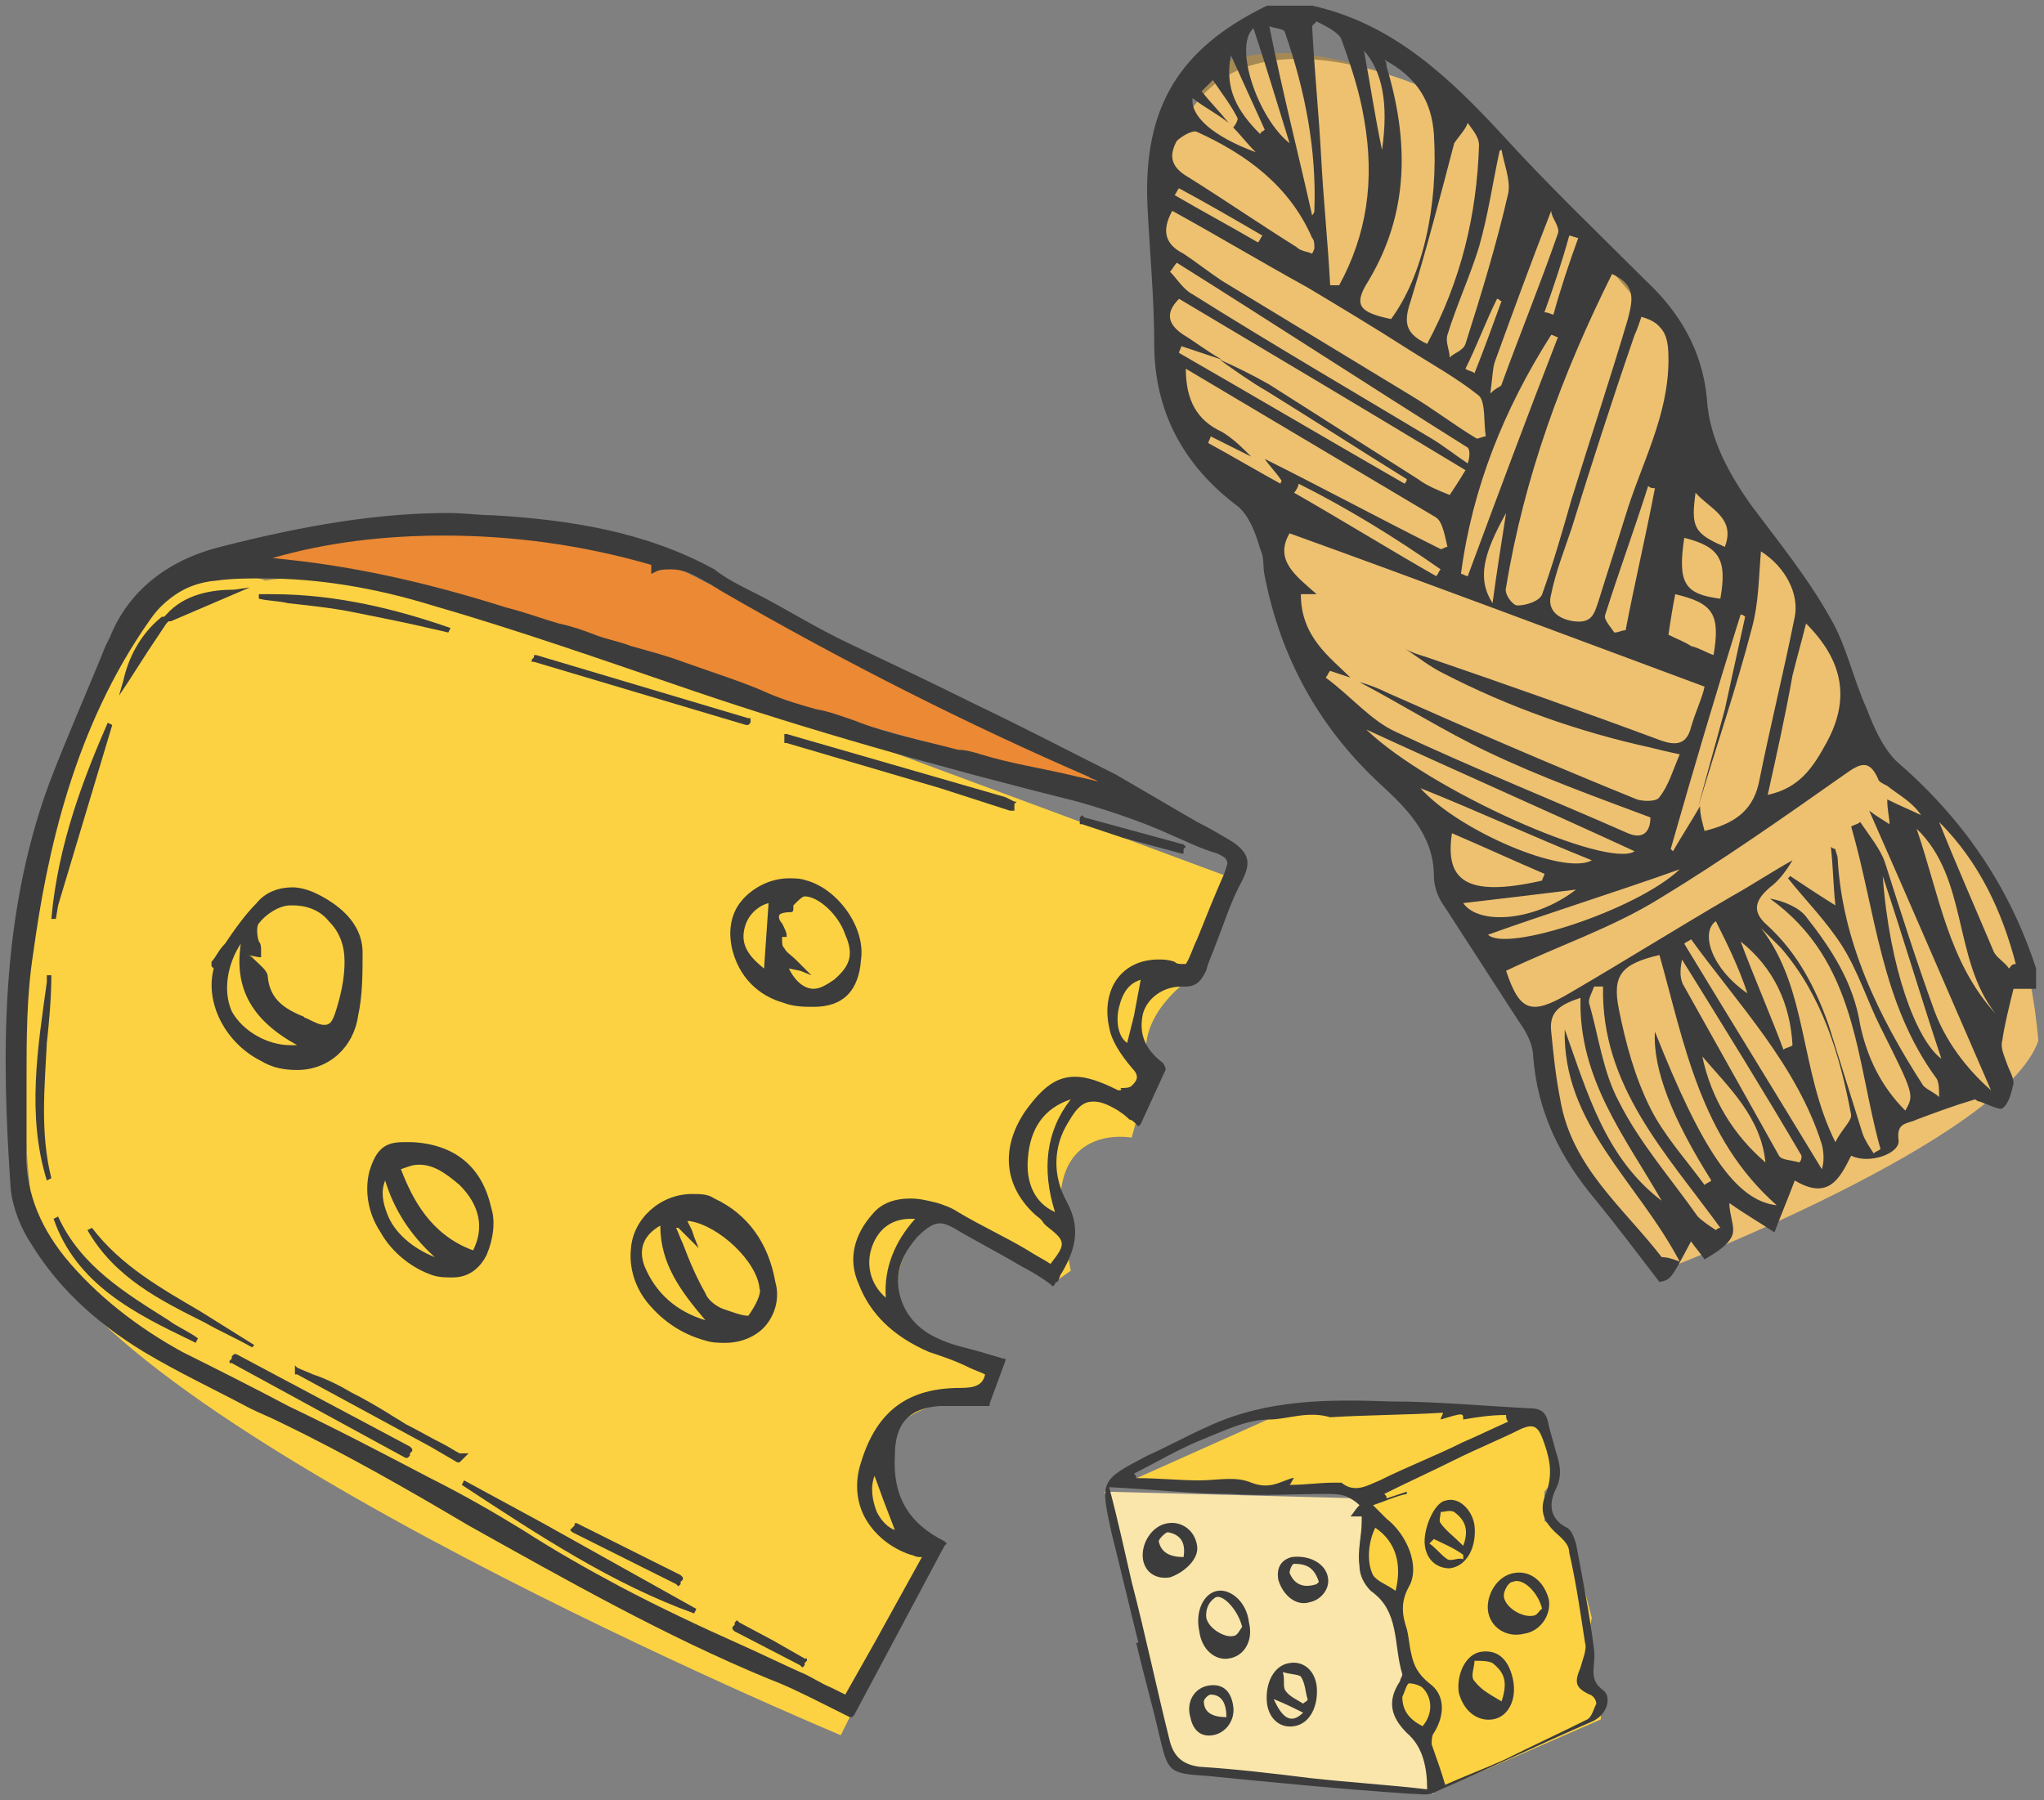 <?xml version="1.0" encoding="UTF-8"?> <svg xmlns="http://www.w3.org/2000/svg" viewBox="5702.373 4878.958 362.127 318.968"><rect x="5702.373" y="4878.958" width="362.127" height="318.968" fill="#808080" stroke="none"/><path fill="rgb(255, 255, 255)" fill-opacity="1" stroke="none" stroke-opacity="1" stroke-width="1" fill-rule="evenodd" id="tSvg11553f63543" d="M 5833.741 5045.784 C 5833.741 5055.32 5841.733 5061.279 5848.126 5056.512 C 5851.093 5054.299 5852.921 5050.21 5852.921 5045.784 C 5852.921 5036.249 5844.929 5030.289 5838.536 5035.057C 5835.569 5037.269 5833.741 5041.359 5833.741 5045.784 Z" class="st6"></path><path fill="rgb(255, 255, 255)" fill-opacity="1" stroke="none" stroke-opacity="1" stroke-width="1" fill-rule="evenodd" id="tSvg62089593bb" d="M 5817.358 5104.123 C 5817.358 5115.196 5825.35 5122.117 5831.743 5116.581 C 5834.71 5114.011 5836.538 5109.262 5836.538 5104.123 C 5836.538 5093.049 5828.547 5086.129 5822.153 5091.665C 5819.186 5094.235 5817.358 5098.984 5817.358 5104.123 Z" class="st6"></path><path fill="rgb(255, 255, 255)" fill-opacity="1" stroke="none" stroke-opacity="1" stroke-width="1" fill-rule="evenodd" id="tSvgc35ab7ce29" d="M 5769.409 5094.533 C 5769.409 5103.453 5777.4 5109.029 5783.794 5104.568 C 5786.761 5102.498 5788.589 5098.673 5788.589 5094.533 C 5788.589 5085.613 5780.597 5080.038 5774.204 5084.498C 5771.236 5086.568 5769.409 5090.393 5769.409 5094.533 Z" class="st6"></path><path fill="rgb(255, 255, 255)" fill-opacity="1" stroke="none" stroke-opacity="1" stroke-width="1" fill-rule="evenodd" id="tSvg154ba72ea51" d="M 5740.239 5051.778 C 5740.239 5063.159 5750.229 5070.272 5758.22 5064.582 C 5761.929 5061.941 5764.214 5057.06 5764.214 5051.778 C 5764.214 5040.397 5754.225 5033.284 5746.233 5038.974C 5742.524 5041.615 5740.239 5046.496 5740.239 5051.778 Z" class="st6"></path><path fill="rgb(235, 137, 52)" fill-opacity="1" stroke="none" stroke-opacity="1" stroke-width="1" fill-rule="evenodd" id="tSvg12a87bc1ad7" d="M 5898.074 5019.412 C 5898.074 5019.412 5754.624 4978.255 5740.239 4978.655 C 5740.239 4978.655 5782.195 4964.669 5818.957 4977.855 C 5900.871 5019.412 5900.871 5019.412 5900.871 5019.412 C 5900.871 5019.412 5898.074 5019.412 5898.074 5019.412" class="st5"></path><path fill="rgb(188, 152, 48)" fill-opacity="0.43" stroke="none" stroke-opacity="0.43" stroke-width="1" fill-rule="evenodd" id="tSvgdf26b43dc" d="M 5826.948 4999.433 C 5706.275 5088.14 5706.275 5088.14 5706.275 5088.14 C 5706.275 5088.14 5704.677 5028.602 5718.262 5004.228 C 5718.262 5004.228 5729.451 4977.855 5739.44 4979.454 C 5739.44 4979.853 5788.988 4981.452 5826.948 4999.433Z" class="st4"></path><path fill="rgb(250, 230, 170)" fill-opacity="1" stroke="none" stroke-opacity="1" stroke-width="1" fill-rule="evenodd" id="tSvgb539febb" d="M 5898.074 5143.282 C 5910.061 5192.031 5910.061 5192.031 5910.061 5192.031 C 5910.061 5192.031 5956.412 5196.826 5956.412 5196.826 C 5956.412 5196.826 5954.814 5188.035 5954.814 5188.035 C 5954.814 5188.035 5948.421 5185.238 5950.419 5178.045 C 5951.218 5175.648 5951.218 5175.648 5951.218 5175.648 C 5951.218 5175.648 5949.22 5163.261 5949.22 5163.261 C 5949.22 5163.261 5940.829 5161.663 5944.025 5148.077 C 5943.626 5144.481 5943.626 5144.481 5943.626 5144.481 C 5943.626 5144.481 5898.074 5143.282 5898.074 5143.282" class="st3"></path><path fill="rgb(252, 210, 66)" fill-opacity="1" stroke="none" stroke-opacity="1" stroke-width="1" fill-rule="evenodd" id="tSvgc469207ae0" d="M 5944.025 5144.88 C 5944.025 5144.88 5941.228 5160.464 5948.82 5162.462 C 5952.017 5176.447 5952.017 5176.447 5952.017 5176.447 C 5952.017 5176.447 5947.622 5181.642 5954.814 5187.635 C 5957.611 5196.027 5957.611 5196.027 5957.611 5196.027 C 5957.611 5196.027 5985.981 5183.64 5985.981 5183.64 C 5985.981 5183.64 5985.981 5178.845 5985.981 5178.845 C 5985.981 5178.845 5983.584 5176.847 5983.584 5176.847 C 5983.584 5176.847 5983.184 5171.652 5983.184 5171.652 C 5983.184 5171.652 5984.383 5165.658 5984.383 5165.658 C 5984.383 5165.658 5980.787 5151.673 5980.787 5151.673 C 5980.787 5151.673 5975.992 5148.476 5975.992 5148.476 C 5975.992 5148.476 5975.992 5143.282 5975.992 5143.282 C 5975.992 5143.282 5977.59 5141.284 5977.59 5141.284 C 5977.59 5141.284 5976.791 5132.893 5976.791 5132.893 C 5976.791 5132.893 5975.592 5129.696 5975.592 5129.696 C 5975.592 5129.696 5944.025 5144.88 5944.025 5144.88" class="st0"></path><path fill="rgb(252, 210, 66)" fill-opacity="1" stroke="none" stroke-opacity="1" stroke-width="1" fill-rule="evenodd" id="tSvg653986e909" d="M 5933.237 5127.698 C 5902.869 5141.284 5902.869 5141.284 5902.869 5141.284 C 5902.869 5141.284 5943.626 5143.282 5943.626 5143.282 C 5943.626 5143.282 5972.795 5129.297 5972.795 5129.297C 5972.795 5129.297 5933.237 5127.698 5933.237 5127.698 Z" class="st0"></path><path fill="rgb(165, 137, 85)" fill-opacity="1" stroke="none" stroke-opacity="1" stroke-width="1" fill-rule="evenodd" id="tSvg17e6f2b6ba1" d="M 5913.258 4893.144 C 5913.258 4893.144 5976.791 4975.858 5998.368 5000.632 C 5998.368 5000.632 6030.335 5016.615 6020.345 4979.853 C 6002.364 4959.874 6002.364 4959.874 6002.364 4959.874 C 6002.364 4959.874 6000.366 4938.697 5999.567 4938.297 C 5999.168 4937.897 5975.992 4912.724 5975.992 4912.724 C 5964.804 4900.337 5964.804 4900.337 5964.804 4900.337 C 5964.804 4900.337 5932.438 4879.159 5913.258 4893.144Z" class="st2"></path><path fill="rgb(238, 193, 112)" fill-opacity="1" stroke="none" stroke-opacity="1" stroke-width="1" fill-rule="evenodd" id="tSvg50b3c99dcd" d="M 5959.609 4896.741 C 5959.609 4896.741 5915.655 4873.565 5909.262 4909.527 C 5909.262 4909.527 5906.864 4941.094 5910.86 4951.084 C 5914.856 4961.073 5926.444 4970.263 5926.444 4970.263 C 5926.444 4970.263 5935.235 5012.219 5956.812 5025.406 C 5956.812 5025.406 5959.209 5048.182 5974.394 5058.571 C 5974.394 5058.571 5976.791 5082.945 5985.182 5090.138 C 5996.77 5104.123 5996.77 5104.123 5996.77 5104.123 C 5996.77 5104.123 6057.506 5080.947 6063.5 5063.366 C 6063.5 5063.366 6062.301 5047.383 6057.906 5040.989 C 6057.906 5040.989 6047.517 5020.211 6033.531 5010.222 C 6033.531 5010.222 6026.339 4981.452 6010.755 4969.864 C 6010.755 4969.864 6003.962 4956.278 5999.967 4941.094 C 5969.599 4905.531 5969.599 4905.531 5969.599 4905.531 C 5969.599 4905.531 5959.609 4896.741 5959.609 4896.741" class="st1"></path><path fill="rgb(252, 210, 66)" fill-opacity="1" stroke="none" stroke-opacity="1" stroke-width="1" fill-rule="evenodd" id="tSvgf237e00125" d="M 5919.651 5034.196 C 5914.057 5051.778 5914.057 5051.778 5914.057 5051.778 C 5914.057 5051.778 5902.469 5058.97 5906.065 5068.96 C 5902.869 5080.548 5902.869 5080.548 5902.869 5080.548 C 5902.869 5080.548 5888.084 5077.751 5890.482 5096.131 C 5892.08 5104.123 5892.08 5104.123 5892.08 5104.123 C 5892.08 5104.123 5889.283 5106.121 5889.283 5106.121 C 5889.283 5106.121 5869.304 5094.933 5869.304 5094.933 C 5869.304 5094.933 5858.116 5098.928 5862.111 5114.112 C 5878.894 5120.905 5878.894 5120.905 5878.894 5120.905 C 5878.894 5120.905 5877.695 5126.499 5877.695 5126.499 C 5877.695 5126.499 5843.331 5126.499 5867.705 5153.671 C 5851.323 5186.437 5851.323 5186.437 5851.323 5186.437 C 5851.323 5186.437 5720.26 5131.694 5708.672 5097.33 C 5708.672 5097.33 5698.683 5039.391 5722.658 4997.035 C 5722.658 4997.035 5733.446 4975.858 5749.43 4981.851 C 5749.43 4981.851 5772.605 4976.257 5834.54 5002.629 C 5919.651 5034.196 5919.651 5034.196 5919.651 5034.196" class="st0"></path><path fill="rgb(60, 60, 60)" fill-opacity="1" stroke="none" stroke-opacity="1" stroke-width="1" fill-rule="evenodd" id="tSvg6b41cb794f" d="M 6038.326 5013.818 C 6035.929 5011.42 6034.331 5007.824 6033.132 5004.627 C 6030.734 4999.433 6029.536 4993.439 6026.739 4988.644 C 6022.743 4981.452 6017.548 4975.058 6012.753 4968.665 C 6008.757 4963.071 6005.161 4956.678 6004.762 4949.485 C 6003.962 4941.094 5999.967 4934.301 5993.973 4928.707 C 5985.582 4920.316 5976.791 4911.925 5968.799 4903.134 C 5959.209 4892.745 5949.22 4883.155 5934.835 4879.958 C 5932.038 4879.958 5929.64 4879.958 5926.843 4879.958 C 5911.26 4887.55 5904.866 4897.939 5905.666 4915.521 C 5906.065 4923.513 5906.864 4931.904 5906.864 4939.895 C 5906.864 4951.883 5912.059 4961.473 5921.649 4968.665 C 5923.647 4970.263 5924.846 4973.46 5925.645 4976.257 C 5926.444 4977.855 5926.044 4979.454 5926.444 4981.052 C 5929.241 4995.437 5936.034 5007.824 5946.822 5017.814 C 5951.617 5022.209 5956.412 5027.004 5956.412 5034.196 C 5956.412 5036.194 5957.212 5038.192 5958.41 5039.79 C 5962.806 5046.583 5967.201 5053.376 5971.596 5060.169 C 5972.795 5061.767 5973.994 5064.165 5973.994 5066.163 C 5974.793 5076.152 5978.789 5084.144 5985.182 5091.736 C 5988.778 5096.131 5992.375 5100.926 5996.37 5106.121 C 5998.368 5105.721 5998.368 5105.721 6001.965 5098.928 C 6002.764 5100.127 6003.563 5100.926 6004.362 5102.125 C 6006.36 5100.926 6008.358 5099.728 6009.157 5098.129 C 6009.956 5096.531 6008.757 5094.533 6008.757 5092.136 C 6011.555 5094.133 6014.352 5095.732 6016.749 5097.33 C 6017.948 5094.133 6019.147 5091.336 6020.345 5088.14 C 6026.339 5091.736 6028.337 5087.74 6030.335 5083.744 C 6033.531 5085.343 6039.126 5083.345 6038.726 5080.947 C 6038.326 5077.751 6040.324 5078.15 6041.923 5077.351 C 6045.119 5076.152 6048.316 5074.954 6052.312 5073.755 C 6052.312 5073.755 6052.711 5074.154 6053.111 5074.154 C 6054.31 5074.554 6056.707 5075.753 6057.107 5075.353 C 6058.305 5074.554 6058.705 5072.556 6059.105 5070.958 C 6059.105 5069.759 6058.305 5068.56 6057.906 5067.362 C 6057.506 5066.163 6056.707 5064.564 6057.107 5063.366 C 6057.506 5060.569 6058.305 5057.372 6059.105 5054.175 C 6058.705 5054.175 6059.105 5054.175 6059.904 5054.175 C 6061.103 5054.175 6061.902 5054.175 6063.1 5054.175 C 6063.1 5052.977 6063.1 5051.778 6063.1 5050.579 C 6058.305 5035.795 6049.914 5023.807 6038.326 5013.818Z M 6025.939 5010.621 C 6023.542 5015.016 6021.144 5018.613 6015.55 5019.811 C 6017.149 5012.619 6018.747 5005.427 6019.946 4998.634 C 6020.745 4995.437 6021.544 4992.64 6022.343 4989.443 C 6028.736 4995.837 6030.335 5002.629 6025.939 5010.621Z M 6011.555 4988.245 C 6010.356 4993.839 6009.157 4999.033 6007.958 5004.627 C 6006.36 5010.621 6004.762 5016.215 6003.163 5022.209 C 6006.36 5011.42 6009.956 5001.031 6012.753 4990.242 C 6013.952 4985.847 6013.952 4981.452 6014.352 4976.657 C 6018.747 4979.454 6021.144 4984.249 6020.345 4988.245 C 6018.347 4998.234 6015.95 5007.824 6013.952 5017.814 C 6012.753 5023.008 6009.157 5025.006 6004.362 5026.205 C 6003.962 5024.606 6003.563 5023.408 6003.563 5021.809 C 6001.965 5024.606 6000.366 5027.004 5998.768 5029.801 C 5998.768 5029.801 5998.368 5029.401 5998.368 5029.401 C 6002.364 5015.416 6006.36 5001.83 6010.755 4987.845 C 6010.755 4987.845 6011.155 4987.845 6011.555 4988.245Z M 6002.764 4966.268 C 6005.161 4969.065 6009.956 4970.663 6007.958 4975.858 C 6002.364 4973.46 6001.965 4972.261 6002.764 4966.268Z M 6000.766 4974.259 C 6007.159 4975.858 6008.358 4978.255 6007.159 4985.048 C 6000.766 4984.249 5999.567 4982.251 6000.766 4974.259Z M 5999.168 4984.249 C 6005.96 4985.847 6007.159 4987.845 6005.96 4995.037 C 6004.762 4994.638 6003.563 4993.839 6001.965 4993.439 C 6000.766 4992.64 5999.567 4992.24 5997.969 4991.441 C 5998.368 4988.644 5998.768 4986.247 5999.168 4984.249Z M 5993.174 4935.1 C 5997.569 4936.299 5997.969 4939.096 5997.969 4942.692 C 5997.969 4952.682 5993.174 4961.073 5990.377 4970.263 C 5988.778 4975.458 5987.18 4980.253 5985.582 4985.448 C 5984.783 4987.845 5984.383 4989.443 5981.186 4989.044 C 5978.389 4988.644 5976.391 4987.046 5977.191 4984.249 C 5977.99 4980.253 5979.588 4976.257 5980.787 4972.661 C 5984.383 4961.073 5987.979 4949.885 5991.975 4938.297 C 5992.375 4937.498 5992.774 4936.299 5993.174 4935.1Z M 5995.571 4965.468 C 5993.973 4973.86 5991.975 4982.251 5990.377 4990.642 C 5989.578 4990.642 5989.178 4991.042 5988.379 4991.042 C 5987.58 4989.843 5986.381 4988.644 5986.781 4987.845 C 5989.178 4980.253 5991.975 4972.661 5994.373 4965.069 C 5994.772 4965.468 5995.172 4965.468 5995.571 4965.468Z M 5987.979 4927.508 C 5992.375 4929.506 5991.575 4932.303 5990.776 4935.5 C 5987.58 4946.289 5983.983 4957.077 5980.787 4967.466 C 5979.188 4973.061 5977.59 4978.655 5975.592 4984.249 C 5975.193 4985.448 5972.795 4986.247 5971.197 4986.247 C 5970.398 4986.247 5968.799 4984.249 5969.199 4983.05 C 5972.396 4963.471 5979.188 4945.09 5987.979 4927.508Z M 5962.406 4981.052 C 5962.007 4981.052 5961.607 4980.653 5961.207 4980.653 C 5963.205 4965.468 5968.799 4951.483 5977.191 4938.297 C 5977.59 4938.297 5977.99 4938.697 5978.389 4938.697 C 5972.795 4953.081 5967.601 4967.067 5962.406 4981.052Z M 5969.199 4969.864 C 5968.4 4975.058 5967.601 4979.853 5966.801 4985.847 C 5964.004 4981.452 5965.203 4977.056 5969.199 4969.864Z M 5962.406 4961.073 C 5960.009 4959.475 5958.011 4957.876 5956.013 4956.678 C 5942.027 4948.287 5927.643 4939.895 5913.657 4931.105 C 5912.059 4930.305 5910.86 4928.307 5909.661 4927.109 C 5910.061 4926.709 5910.461 4925.91 5910.86 4925.51 C 5928.042 4936.299 5945.224 4947.487 5962.406 4958.276 C 5962.806 4958.676 5962.806 4959.874 5962.406 4961.073Z M 5981.986 4921.115 C 5980.387 4925.51 5978.789 4930.305 5977.59 4934.701 C 5977.191 4934.701 5976.791 4934.301 5975.992 4934.301 C 5977.59 4929.906 5979.188 4925.111 5980.387 4920.715 C 5980.787 4920.715 5981.586 4921.115 5981.986 4921.115Z M 5978.389 4920.316 C 5975.193 4929.506 5971.596 4938.297 5968.4 4947.088 C 5968.4 4947.487 5967.601 4947.487 5966.402 4948.686 C 5966.801 4945.889 5966.801 4944.291 5967.201 4943.092 C 5970.398 4934.301 5973.594 4925.51 5977.191 4916.32 C 5977.191 4917.519 5978.789 4919.117 5978.389 4920.316Z M 5963.605 4945.09 C 5963.205 4944.69 5962.406 4944.69 5962.007 4944.291 C 5964.004 4940.295 5965.603 4935.9 5967.601 4931.904 C 5968 4931.904 5968 4932.303 5968.4 4932.303 C 5966.801 4936.699 5965.203 4941.094 5963.605 4945.09Z M 5968.4 4905.531 C 5968.799 4907.929 5969.998 4910.726 5969.599 4913.123 C 5967.601 4921.914 5964.804 4931.105 5962.007 4939.895 C 5961.607 4941.094 5960.009 4941.494 5959.209 4942.293 C 5959.209 4941.094 5958.41 4939.496 5958.81 4938.297 C 5960.408 4933.102 5962.806 4927.908 5964.404 4922.713 C 5966.002 4917.119 5966.801 4911.525 5968 4905.931 C 5968 4905.531 5968.4 4905.531 5968.4 4905.531Z M 5962.406 4900.736 C 5963.205 4901.935 5964.404 4903.134 5964.404 4904.732 C 5964.004 4917.119 5961.207 4928.707 5955.214 4939.895 C 5950.818 4937.897 5951.218 4935.5 5952.417 4931.904 C 5955.214 4922.713 5957.611 4913.523 5960.009 4904.333 C 5960.808 4903.134 5962.007 4901.935 5962.406 4900.736Z M 5956.412 4902.734 C 5957.212 4915.521 5954.414 4927.908 5948.82 4935.5 C 5943.226 4934.301 5942.027 4933.102 5944.825 4928.707 C 5952.017 4916.72 5952.017 4903.933 5948.021 4890.747 C 5948.021 4890.347 5948.021 4889.948 5947.622 4889.548 C 5953.615 4892.745 5956.013 4897.14 5956.412 4902.734Z M 5947.222 4905.531 C 5946.023 4899.937 5945.224 4894.343 5944.025 4887.95 C 5947.222 4891.546 5948.421 4897.14 5947.222 4905.531Z M 5935.634 4882.755 C 5937.233 4883.554 5939.63 4884.753 5940.03 4885.952 C 5941.628 4890.347 5943.226 4895.142 5944.025 4899.937 C 5946.023 4911.126 5944.425 4920.715 5939.63 4929.506 C 5939.23 4929.506 5938.831 4929.506 5938.032 4929.506 C 5937.632 4921.914 5936.833 4914.322 5936.433 4906.73 C 5936.034 4899.138 5935.235 4891.546 5934.835 4883.554 C 5935.235 4883.155 5935.634 4882.755 5935.634 4882.755Z M 5930.04 4884.753 C 5933.636 4895.142 5935.634 4905.531 5935.235 4916.32 C 5935.235 4916.72 5934.835 4917.119 5934.835 4917.119 C 5932.438 4906.331 5929.64 4895.542 5927.243 4883.554 C 5927.643 4883.954 5930.04 4883.954 5930.04 4884.753Z M 5924.446 4883.954 C 5926.843 4891.146 5928.841 4897.939 5930.839 4904.333 C 5925.245 4899.937 5920.85 4887.151 5924.446 4883.954Z M 5920.45 4888.749 C 5922.448 4893.144 5924.446 4897.54 5926.444 4901.935 C 5926.044 4902.335 5925.645 4902.335 5925.645 4902.734 C 5921.649 4898.739 5919.251 4894.743 5920.45 4888.749Z M 5913.657 4896.341 C 5915.655 4897.939 5918.053 4899.138 5920.051 4900.736 C 5918.452 4898.739 5916.854 4897.14 5915.256 4895.142 C 5915.655 4894.743 5916.454 4893.944 5917.253 4893.144 C 5918.852 4895.542 5920.45 4897.54 5921.649 4899.937 C 5921.649 4900.337 5921.249 4901.136 5920.85 4901.536 C 5922.048 4902.734 5923.247 4904.333 5924.846 4905.931 C 5917.253 4903.134 5913.258 4899.538 5913.657 4896.341Z M 5910.86 4903.933 C 5911.659 4903.134 5913.657 4901.935 5914.456 4902.335 C 5923.247 4906.331 5930.839 4911.925 5934.835 4921.115 C 5935.235 4921.515 5935.235 4922.314 5935.235 4922.713 C 5935.235 4923.113 5935.235 4923.113 5934.835 4923.912 C 5934.036 4923.513 5932.837 4923.513 5932.038 4922.713 C 5925.645 4918.718 5919.251 4914.322 5912.858 4910.326 C 5910.061 4908.728 5909.262 4906.73 5910.86 4903.933Z M 5926.044 4920.715 C 5925.645 4921.115 5925.645 4921.515 5925.245 4921.914 C 5920.45 4919.117 5915.256 4916.32 5910.461 4913.523 C 5910.86 4913.123 5910.86 4912.724 5911.26 4912.324 C 5916.454 4915.121 5921.249 4917.918 5926.044 4920.715Z M 5910.061 4916.32 C 5918.053 4920.715 5926.044 4925.51 5934.036 4929.906 C 5940.03 4933.502 5946.023 4937.098 5951.617 4940.694 C 5956.013 4943.492 5960.408 4945.889 5964.404 4949.086 C 5965.603 4950.284 5965.203 4953.881 5965.603 4956.278 C 5965.203 4956.278 5964.404 4956.678 5964.004 4956.678 C 5960.009 4954.28 5956.412 4951.483 5952.417 4949.086 C 5941.228 4942.293 5930.04 4935.5 5918.852 4928.707 C 5916.454 4927.109 5914.456 4925.51 5912.059 4923.912 C 5908.862 4922.314 5908.063 4919.916 5910.061 4916.32Z M 5912.059 4938.297 C 5909.661 4936.699 5908.463 4934.701 5911.26 4931.904 C 5928.042 4941.893 5944.825 4951.883 5962.007 4962.272 C 5960.808 4964.27 5960.009 4965.468 5959.209 4966.667 C 5957.212 4965.868 5955.214 4965.069 5953.615 4963.87 C 5944.825 4958.276 5936.034 4952.682 5927.243 4947.088 C 5924.446 4945.489 5921.249 4943.891 5918.452 4942.692 C 5921.249 4944.69 5924.046 4946.688 5926.843 4948.287 C 5935.235 4953.481 5943.226 4958.676 5951.617 4963.87 C 5951.617 4964.27 5951.218 4964.669 5951.218 4964.669 C 5938.032 4957.077 5924.446 4949.086 5911.26 4941.494 C 5911.26 4941.094 5911.659 4940.694 5911.659 4940.295 C 5914.057 4941.094 5916.454 4941.893 5918.852 4942.692 C 5916.055 4941.094 5914.057 4939.496 5912.059 4938.297Z M 5929.241 4964.669 C 5924.846 4962.272 5920.85 4959.874 5916.454 4957.477 C 5916.454 4957.077 5916.854 4956.678 5916.854 4956.278 C 5919.251 4957.477 5921.649 4958.676 5924.046 4959.874 C 5922.448 4958.276 5920.85 4956.678 5918.852 4955.479 C 5914.456 4953.481 5912.459 4949.885 5912.459 4944.291 C 5927.243 4953.081 5942.027 4961.872 5956.812 4970.663 C 5958.011 4971.462 5958.41 4974.259 5958.81 4975.858 C 5958.41 4975.858 5958.011 4976.257 5957.611 4976.257 C 5947.222 4971.063 5936.833 4965.468 5926.444 4960.274 C 5927.243 4961.473 5928.442 4962.671 5929.241 4963.87 C 5929.64 4964.27 5929.241 4964.27 5929.241 4964.669Z M 5957.611 4979.853 C 5957.212 4980.253 5957.212 4980.653 5956.812 4981.052 C 5948.421 4976.257 5940.03 4971.063 5931.638 4966.268 C 5932.038 4965.868 5932.438 4965.069 5932.438 4964.669 C 5941.228 4969.065 5949.62 4974.259 5957.611 4979.853Z M 5932.837 4984.249 C 5933.636 4984.249 5934.835 4984.249 5935.634 4984.249 C 5932.038 4981.052 5928.042 4978.255 5930.839 4973.46 C 5955.214 4982.251 5979.588 4991.441 6004.362 5000.632 C 6003.962 5002.629 6002.764 5005.027 6001.965 5007.824 C 6001.165 5011.021 5999.168 5011.021 5996.77 5010.222 C 5982.785 5005.027 5969.199 5000.232 5955.214 4995.437 C 5954.015 4995.037 5952.417 4994.638 5951.218 4993.839 C 5953.615 4995.437 5955.613 4997.035 5958.011 4998.234 C 5969.599 5004.228 5981.986 5008.623 5994.772 5011.42 C 5996.37 5011.82 5997.969 5012.219 5999.967 5012.619 C 5998.768 5015.416 5997.969 5018.213 5996.37 5020.211 C 5995.971 5021.01 5993.573 5021.01 5992.375 5020.611 C 5977.59 5014.617 5962.806 5008.224 5948.421 5001.83 C 5946.822 5001.031 5944.825 5000.232 5943.226 4999.832 C 5950.818 5003.828 5958.41 5008.623 5966.002 5012.219 C 5975.193 5016.615 5985.182 5020.211 5994.772 5023.807 C 5994.772 5026.205 5993.573 5027.803 5990.776 5026.604 C 5977.191 5020.611 5963.205 5015.016 5949.62 5008.623 C 5945.224 5006.625 5941.628 5002.23 5937.233 4999.033 C 5937.632 4998.634 5937.632 4998.234 5938.032 4997.835 C 5939.23 4998.234 5940.429 4998.634 5941.628 4999.033 C 5938.032 4995.437 5932.837 4991.841 5932.837 4984.249Z M 5944.425 5008.224 C 5960.009 5015.416 5976.391 5022.609 5991.975 5029.801 C 5987.18 5032.998 5955.613 5019.012 5944.425 5008.224Z M 5954.015 5018.613 C 5964.004 5022.609 5974.394 5027.403 5984.383 5031.399 C 5979.588 5034.196 5960.808 5026.205 5954.015 5018.613Z M 5959.609 5026.604 C 5965.203 5029.002 5970.398 5031.399 5975.992 5033.797 C 5975.992 5034.196 5975.592 5034.596 5975.592 5034.996 C 5961.607 5038.192 5958.41 5034.596 5959.609 5026.604Z M 5961.607 5038.991 C 5968.4 5038.192 5975.193 5037.393 5981.586 5036.594 C 5974.394 5042.188 5964.404 5042.987 5961.607 5038.991Z M 5966.002 5044.585 C 5977.191 5040.59 5988.778 5036.993 5999.967 5032.998 C 5992.375 5040.19 5969.199 5047.782 5966.002 5044.585Z M 5996.77 5101.725 C 5989.977 5092.935 5980.787 5085.742 5978.789 5073.755 C 5977.99 5069.759 5977.59 5065.763 5977.191 5061.767 C 5976.791 5058.171 5978.789 5056.972 5982.385 5055.774 C 5981.986 5070.159 5990.377 5080.548 5996.77 5091.736 C 5986.781 5084.144 5983.584 5072.556 5979.588 5061.368 C 5979.188 5078.15 5992.375 5088.14 5999.967 5102.525 C 5997.969 5101.725 5997.17 5101.725 5996.77 5101.725Z M 6006.36 5096.931 C 6005.161 5096.131 6003.962 5095.332 6003.163 5094.533 C 5998.368 5087.74 5992.774 5081.347 5989.178 5074.154 C 5986.381 5068.96 5985.582 5062.567 5983.983 5056.972 C 5983.584 5056.173 5984.383 5054.975 5984.783 5053.776 C 5985.182 5053.776 5985.981 5053.776 5986.381 5053.776 C 5985.981 5071.357 5997.569 5083.345 6007.159 5096.531 C 6006.76 5096.531 6006.36 5096.931 6006.36 5096.931Z M 5995.571 5061.767 C 5995.172 5068.56 5998.768 5077.351 6005.561 5088.14 C 6005.161 5088.539 6004.762 5088.539 6004.362 5088.939 C 6001.165 5084.544 5997.17 5080.148 5994.772 5075.353 C 5991.975 5069.759 5990.377 5063.765 5989.178 5057.772 C 5987.979 5051.778 5989.578 5049.78 5996.37 5048.182 C 6000.766 5063.765 6003.563 5080.548 6017.149 5092.535 C 6009.956 5091.736 6003.962 5082.945 5995.571 5061.767Z M 6003.962 5066.163 C 6008.757 5071.757 6014.352 5076.951 6015.151 5084.943 C 6009.557 5080.148 6005.561 5073.755 6003.962 5066.163Z M 6021.144 5084.943 C 6019.946 5084.544 6017.948 5084.544 6017.548 5083.744 C 6011.954 5073.755 6006.36 5063.765 6000.766 5053.776 C 5999.967 5052.577 5999.967 5050.979 6000.366 5048.981 C 6007.559 5060.569 6014.751 5072.157 6021.544 5083.744 C 6021.544 5084.144 6021.544 5084.544 6021.144 5084.943Z M 6025.14 5086.142 C 6017.149 5072.956 6008.757 5059.37 6000.766 5046.184 C 6001.165 5045.784 6001.565 5045.784 6001.965 5045.385 C 6010.356 5056.972 6020.745 5067.761 6025.14 5081.746 C 6025.54 5083.345 6025.54 5084.943 6025.14 5086.142Z M 6011.954 5054.975 C 6005.561 5050.579 6003.563 5044.186 6006.36 5042.188 C 6008.358 5046.184 6010.356 5050.18 6011.954 5054.975Z M 6010.755 5045.784 C 6016.749 5050.579 6019.546 5056.972 6019.946 5064.165 C 6019.546 5064.564 6018.747 5064.564 6018.347 5064.964 C 6015.95 5058.571 6013.153 5052.177 6010.755 5045.784Z M 6027.538 5081.347 C 6021.144 5068.56 6022.743 5054.175 6014.352 5043.387 C 6015.55 5044.585 6016.749 5045.784 6017.948 5046.983 C 6025.14 5055.374 6028.337 5065.763 6030.335 5076.552 C 6030.335 5077.751 6028.736 5078.949 6027.538 5081.347Z M 6045.119 5058.171 C 6041.923 5049.38 6039.126 5040.59 6036.329 5031.799 C 6035.529 5029.401 6033.531 5027.004 6031.933 5024.606 C 6031.534 5025.006 6031.134 5025.006 6030.335 5025.406 C 6034.73 5040.59 6035.529 5056.573 6045.519 5070.159 C 6045.918 5070.958 6045.918 5072.157 6045.918 5073.355 C 6045.119 5072.556 6043.921 5072.157 6043.121 5071.357 C 6035.13 5058.97 6028.736 5045.784 6027.937 5031 C 6027.937 5030.6 6027.538 5029.801 6027.538 5029.401 C 6027.538 5029.401 6027.138 5029.401 6026.739 5029.002 C 6027.138 5032.598 6027.138 5035.395 6027.538 5039.391 C 6024.341 5037.393 6021.944 5035.795 6019.546 5034.196 C 6019.546 5034.196 6019.147 5034.596 6019.147 5034.596 C 6022.343 5038.592 6025.939 5042.188 6028.736 5046.583 C 6031.534 5050.979 6033.132 5056.173 6035.529 5060.968 C 6041.523 5072.956 6041.523 5072.956 6039.925 5075.753 C 6035.529 5071.357 6033.132 5066.163 6031.933 5060.569 C 6030.734 5052.977 6026.739 5046.983 6022.343 5041.389 C 6021.144 5039.79 6018.347 5038.592 6015.95 5038.192 C 6031.534 5049.38 6031.134 5066.962 6035.529 5082.546 C 6035.13 5082.945 6034.73 5082.945 6034.331 5083.345 C 6033.531 5082.146 6032.732 5080.947 6032.333 5079.749 C 6030.335 5073.355 6028.337 5066.962 6026.339 5060.569 C 6023.942 5053.776 6020.745 5047.782 6015.55 5042.987 C 6012.753 5040.59 6013.153 5038.592 6015.95 5036.194 C 6017.548 5034.996 6018.747 5033.397 6019.946 5031.399 C 6016.349 5033.397 6012.753 5035.795 6009.157 5037.793 C 5999.567 5043.387 5989.977 5049.38 5980.387 5054.975 C 5973.594 5058.97 5971.596 5058.171 5969.199 5050.979 C 5978.389 5046.583 5987.979 5043.387 5996.37 5038.192 C 6007.559 5031.399 6018.347 5023.807 6029.136 5016.215 C 6031.933 5014.217 6033.531 5013.418 6035.13 5017.014 C 6035.13 5017.414 6035.929 5017.814 6036.728 5018.213 C 6038.726 5019.811 6041.123 5021.01 6042.722 5023.408 C 6041.123 5022.609 6039.126 5021.809 6036.728 5020.611 C 6036.728 5022.609 6037.128 5023.807 6037.128 5025.006 C 6035.929 5024.207 6035.13 5023.807 6033.531 5022.609 C 6041.123 5039.79 6048.316 5056.573 6055.109 5072.157 C 6051.912 5069.359 6047.517 5064.564 6045.119 5058.171Z M 6046.318 5066.562 C 6041.923 5063.366 6037.128 5050.579 6035.929 5034.196 C 6039.525 5044.985 6042.722 5055.774 6046.318 5066.562Z M 6041.923 5025.805 C 6051.113 5034.596 6048.316 5048.981 6055.908 5058.571 C 6047.517 5049.38 6045.918 5037.393 6041.923 5025.805Z M 6058.305 5050.579 C 6057.506 5049.38 6055.908 5048.581 6055.508 5047.383 C 6052.312 5039.79 6049.115 5032.598 6045.918 5024.606 C 6053.111 5031.799 6057.107 5040.59 6059.504 5049.78 C 6058.705 5049.78 6058.705 5050.18 6058.305 5050.579Z" class="st7"></path><path fill="rgb(60, 60, 60)" fill-opacity="1" stroke="none" stroke-opacity="1" stroke-width="1" fill-rule="evenodd" id="tSvg4fb140cd46" d="M 5963.605 5149.276 C 5963.205 5146.479 5960.808 5144.081 5958.41 5144.88 C 5956.412 5145.28 5954.414 5150.075 5954.814 5152.872 C 5955.214 5155.669 5957.212 5156.868 5959.209 5156.868 C 5962.406 5156.468 5964.004 5152.872 5963.605 5149.276Z M 5957.611 5146.878 C 5958.41 5146.878 5959.209 5146.479 5960.009 5146.878 C 5961.607 5148.077 5962.806 5149.675 5961.607 5152.872 C 5960.009 5151.273 5958.41 5150.075 5957.611 5148.876 C 5957.212 5148.476 5957.611 5147.677 5957.611 5146.878Z M 5958.81 5155.269 C 5957.611 5154.47 5956.812 5153.271 5955.613 5152.472 C 5956.013 5152.073 5956.013 5152.073 5956.412 5151.673 C 5958.011 5152.472 5960.009 5153.271 5961.607 5154.47 C 5961.607 5154.87 5961.607 5154.87 5961.607 5155.269 C 5960.808 5154.87 5959.609 5155.669 5958.81 5155.269Z" class="st7"></path><path fill="rgb(60, 60, 60)" fill-opacity="1" stroke="none" stroke-opacity="1" stroke-width="1" fill-rule="evenodd" id="tSvg7bb7c83111" d="M 5970.797 5157.667 C 5967.601 5158.066 5965.603 5161.663 5966.002 5164.46 C 5966.402 5167.257 5969.199 5169.255 5972.396 5168.455 C 5975.193 5168.056 5977.191 5165.259 5976.791 5162.462 C 5975.992 5159.265 5973.594 5157.267 5970.797 5157.667Z M 5973.994 5165.259 C 5971.996 5165.658 5968.799 5163.66 5968.799 5161.663 C 5968.799 5160.863 5969.599 5159.265 5970.398 5159.265 C 5971.996 5158.466 5974.793 5160.863 5975.592 5164.06 C 5975.193 5164.06 5974.793 5165.259 5973.994 5165.259Z" class="st7"></path><path fill="rgb(60, 60, 60)" fill-opacity="1" stroke="none" stroke-opacity="1" stroke-width="1" fill-rule="evenodd" id="tSvg150d4ad3d38" d="M 5964.804 5171.652 C 5962.007 5172.052 5960.408 5175.648 5960.808 5178.845 C 5961.607 5182.041 5964.004 5184.039 5966.801 5183.64 C 5969.599 5183.24 5971.197 5180.043 5970.398 5176.447 C 5969.599 5172.851 5967.601 5171.253 5964.804 5171.652Z M 5968.4 5180.443 C 5966.402 5179.244 5964.804 5178.445 5963.605 5176.847 C 5962.806 5176.047 5963.605 5174.449 5963.605 5173.25 C 5964.804 5173.25 5966.002 5173.25 5966.801 5173.65 C 5968.799 5175.248 5969.599 5176.847 5968.4 5180.443Z" class="st7"></path><path fill="rgb(60, 60, 60)" fill-opacity="1" stroke="none" stroke-opacity="1" stroke-width="1" fill-rule="evenodd" id="tSvg15eb6924afe" d="M 5916.454 5177.646 C 5914.057 5178.045 5912.459 5180.443 5913.258 5183.24 C 5913.657 5185.238 5914.856 5186.836 5917.253 5186.437 C 5919.651 5186.037 5921.249 5183.64 5920.85 5181.242 C 5920.45 5178.445 5918.852 5177.246 5916.454 5177.646Z M 5915.655 5180.443 C 5915.655 5180.043 5916.454 5179.244 5916.854 5179.244 C 5918.852 5179.244 5919.651 5180.842 5919.651 5183.24 C 5917.253 5183.24 5915.655 5182.441 5915.655 5180.443Z" class="st7"></path><path fill="rgb(60, 60, 60)" fill-opacity="1" stroke="none" stroke-opacity="1" stroke-width="1" fill-rule="evenodd" id="tSvg22b090813a" d="M 5931.239 5154.87 C 5929.64 5155.269 5928.442 5156.468 5928.841 5158.866 C 5929.64 5161.663 5932.038 5163.66 5934.435 5162.861 C 5936.433 5162.462 5938.032 5160.464 5937.632 5158.466 C 5937.233 5156.068 5934.435 5154.47 5931.239 5154.87Z M 5935.634 5159.665 C 5933.237 5160.464 5931.638 5159.665 5930.839 5157.667 C 5930.839 5157.267 5931.239 5156.068 5931.638 5156.068 C 5934.036 5156.068 5935.235 5156.868 5936.034 5159.265 C 5935.634 5159.665 5935.634 5159.665 5935.634 5159.665Z" class="st7"></path><path fill="rgb(60, 60, 60)" fill-opacity="1" stroke="none" stroke-opacity="1" stroke-width="1" fill-rule="evenodd" id="tSvg110eac29547" d="M 5930.839 5173.65 C 5928.042 5174.05 5926.444 5177.246 5926.843 5180.842 C 5927.243 5183.64 5929.241 5185.238 5931.638 5184.838 C 5934.435 5184.439 5936.034 5181.242 5935.634 5177.646 C 5935.235 5174.849 5933.237 5173.25 5930.839 5173.65Z M 5928.042 5180.043 C 5930.04 5180.842 5931.638 5181.642 5933.237 5182.441 C 5931.239 5184.439 5929.64 5183.64 5928.042 5180.043Z M 5933.237 5180.842 C 5932.038 5180.043 5930.839 5179.644 5930.04 5178.445 C 5929.64 5177.646 5930.04 5176.447 5929.64 5175.248 C 5930.839 5175.648 5932.438 5175.648 5932.837 5176.047 C 5933.636 5177.246 5933.636 5178.845 5934.036 5180.043 C 5934.036 5180.443 5933.636 5180.443 5933.237 5180.842Z" class="st7"></path><path fill="rgb(60, 60, 60)" fill-opacity="1" stroke="none" stroke-opacity="1" stroke-width="1" fill-rule="evenodd" id="tSvg7b243d25e8" d="M 5914.456 5152.872 C 5914.057 5150.075 5911.659 5148.476 5909.262 5148.876 C 5906.465 5149.276 5904.467 5152.472 5904.866 5155.269 C 5905.266 5157.667 5907.264 5158.866 5909.661 5158.466 C 5912.059 5157.667 5914.856 5155.269 5914.456 5152.872Z M 5912.059 5154.87 C 5909.661 5154.87 5908.063 5154.071 5907.664 5152.073 C 5907.664 5151.673 5908.862 5150.474 5909.262 5150.474 C 5911.659 5150.874 5912.459 5152.472 5912.059 5154.87Z" class="st7"></path><path fill="rgb(60, 60, 60)" fill-opacity="1" stroke="none" stroke-opacity="1" stroke-width="1" fill-rule="evenodd" id="tSvg47bcd7ff01" d="M 5918.053 5160.863 C 5915.655 5161.263 5914.057 5164.46 5914.856 5168.056 C 5915.256 5171.253 5917.653 5173.25 5920.051 5172.851 C 5922.848 5172.451 5924.446 5169.654 5923.647 5166.458 C 5923.247 5162.861 5920.45 5160.464 5918.053 5160.863Z M 5920.85 5168.855 C 5919.251 5169.255 5916.055 5167.257 5916.055 5165.259 C 5916.055 5164.06 5916.454 5162.861 5917.653 5162.062 C 5918.852 5161.263 5921.649 5164.06 5922.448 5167.257 C 5922.048 5167.656 5921.649 5168.855 5920.85 5168.855Z" class="st7"></path><path fill="rgb(60, 60, 60)" fill-opacity="1" stroke="none" stroke-opacity="1" stroke-width="1" fill-rule="evenodd" id="tSvg123e7ace56a" d="M 5728.651 4994.238 C 5731.848 4989.443 5731.848 4989.443 5731.848 4989.443 C 5731.848 4989.443 5731.848 4989.443 5731.848 4989.443 C 5731.848 4989.443 5732.248 4989.044 5732.248 4989.044 C 5732.248 4989.044 5732.647 4989.044 5732.647 4989.044 C 5732.647 4989.044 5732.647 4989.044 5732.647 4989.044 C 5732.647 4989.044 5743.835 4984.249 5743.835 4984.249 C 5743.835 4984.249 5746.633 4983.05 5746.633 4983.05 C 5746.633 4983.05 5743.835 4983.45 5743.835 4983.45 C 5739.84 4983.45 5735.045 4984.249 5731.848 4987.845 C 5731.848 4987.845 5731.848 4987.845 5731.848 4987.845 C 5731.848 4987.845 5731.448 4988.245 5731.448 4988.245 C 5731.448 4988.245 5731.049 4988.245 5731.049 4988.245 C 5731.049 4988.245 5731.049 4988.245 5731.049 4988.245 C 5727.053 4991.441 5725.055 4995.837 5724.256 4999.433 C 5723.457 5002.23 5723.457 5002.23 5723.457 5002.23 C 5723.457 5002.23 5725.055 4999.832 5725.055 4999.832 C 5725.055 4999.832 5728.651 4994.238 5728.651 4994.238" class="st7"></path><path fill="rgb(60, 60, 60)" fill-opacity="1" stroke="none" stroke-opacity="1" stroke-width="1" fill-rule="evenodd" id="tSvg770ec64cdc" d="M 5839.335 5169.654 C 5833.342 5166.458 5833.342 5166.458 5833.342 5166.458 C 5833.342 5166.458 5832.942 5166.058 5832.942 5166.058 C 5832.942 5166.058 5832.542 5166.458 5832.542 5166.458 C 5832.542 5166.458 5832.542 5166.857 5832.542 5166.857 C 5832.542 5166.857 5832.143 5167.257 5832.143 5167.257 C 5832.143 5167.257 5832.143 5167.656 5832.143 5167.656 C 5832.143 5167.656 5832.542 5168.056 5832.542 5168.056 C 5832.542 5168.056 5833.342 5168.455 5833.342 5168.455 C 5833.342 5168.455 5844.13 5174.05 5844.13 5174.05 C 5844.13 5174.05 5844.53 5174.449 5844.53 5174.449 C 5844.53 5174.449 5844.929 5174.05 5844.929 5174.05 C 5844.929 5174.05 5844.929 5173.65 5844.929 5173.65 C 5844.929 5173.65 5845.329 5173.25 5845.329 5173.25 C 5845.329 5173.25 5845.329 5172.851 5845.329 5172.851 C 5845.329 5172.851 5844.929 5172.851 5844.929 5172.851C 5844.929 5172.851 5839.335 5169.654 5839.335 5169.654 Z" class="st7"></path><path fill="rgb(60, 60, 60)" fill-opacity="1" stroke="none" stroke-opacity="1" stroke-width="1" fill-rule="evenodd" id="tSvg1228e835d9e" d="M 5804.172 5149.276 C 5803.773 5149.675 5803.773 5149.675 5803.773 5149.675 C 5803.773 5149.675 5803.373 5150.075 5803.373 5150.075 C 5803.373 5150.075 5803.773 5150.474 5803.773 5150.474 C 5803.773 5150.474 5814.162 5155.669 5814.162 5155.669 C 5814.162 5155.669 5822.153 5159.665 5822.153 5159.665 C 5822.153 5159.665 5822.553 5160.064 5822.553 5160.064 C 5822.553 5160.064 5822.952 5159.665 5822.952 5159.665 C 5822.952 5159.665 5822.952 5159.265 5822.952 5159.265 C 5822.952 5159.265 5823.352 5158.866 5823.352 5158.866 C 5823.352 5158.866 5823.352 5158.466 5823.352 5158.466 C 5823.352 5158.466 5822.952 5158.066 5822.952 5158.066 C 5822.952 5158.066 5804.572 5148.876 5804.572 5148.876 C 5804.572 5148.876 5804.172 5148.876 5804.172 5148.876 C 5804.172 5148.876 5804.172 5149.276 5804.172 5149.276C 5804.172 5149.276 5804.172 5149.276 5804.172 5149.276 Z" class="st7"></path><path fill="rgb(60, 60, 60)" fill-opacity="1" stroke="none" stroke-opacity="1" stroke-width="1" fill-rule="evenodd" id="tSvg4aaf7bd749" d="M 5911.659 5030.201 C 5912.059 5030.201 5912.059 5030.201 5912.059 5030.201 C 5912.059 5030.201 5912.059 5029.801 5912.059 5029.801 C 5912.059 5029.801 5912.059 5029.801 5912.059 5029.801 C 5912.059 5029.801 5912.059 5029.401 5912.059 5029.401 C 5912.059 5029.401 5912.459 5029.002 5912.459 5029.002 C 5912.459 5029.002 5912.059 5028.602 5912.059 5028.602 C 5912.059 5028.602 5903.268 5026.205 5903.268 5026.205 C 5903.268 5026.205 5894.477 5023.807 5894.477 5023.807 C 5894.477 5023.807 5894.078 5023.408 5894.078 5023.408 C 5894.078 5023.408 5893.678 5023.807 5893.678 5023.807 C 5893.678 5023.807 5893.678 5024.606 5893.678 5024.606 C 5893.678 5024.606 5893.678 5025.006 5893.678 5025.006 C 5893.678 5025.006 5894.078 5025.006 5894.078 5025.006 C 5894.078 5025.006 5901.27 5027.403 5901.27 5027.403C 5901.27 5027.403 5911.659 5030.201 5911.659 5030.201 Z" class="st7"></path><path fill="rgb(60, 60, 60)" fill-opacity="1" stroke="none" stroke-opacity="1" stroke-width="1" fill-rule="evenodd" id="tSvg15919741dd5" d="M 5783.794 5136.489 C 5782.994 5136.089 5781.796 5135.29 5780.996 5134.891 C 5778.599 5133.692 5776.601 5132.493 5774.204 5131.294 C 5773.005 5130.495 5772.206 5130.096 5771.007 5129.297 C 5769.009 5128.098 5767.011 5126.899 5764.614 5125.7 C 5762.616 5124.502 5760.218 5123.303 5757.821 5122.504 C 5757.022 5122.104 5755.823 5121.705 5755.024 5121.305 C 5754.624 5120.905 5754.624 5120.905 5754.624 5120.905 C 5754.624 5120.905 5754.624 5121.305 5754.624 5121.305 C 5754.624 5121.305 5754.624 5121.705 5754.624 5121.705 C 5754.624 5121.705 5754.624 5122.104 5754.624 5122.104 C 5754.624 5122.104 5754.624 5122.504 5754.624 5122.504 C 5754.624 5122.504 5755.024 5122.504 5755.024 5122.504 C 5755.024 5122.504 5778.599 5135.29 5778.599 5135.29 C 5778.599 5135.29 5783.394 5138.087 5783.394 5138.087 C 5783.394 5138.087 5783.794 5138.087 5783.794 5138.087 C 5783.794 5138.087 5784.193 5137.688 5784.193 5137.688 C 5784.193 5137.688 5784.593 5137.288 5784.593 5137.288 C 5784.593 5137.288 5784.992 5136.889 5784.992 5136.889 C 5784.992 5136.889 5785.392 5136.489 5785.392 5136.489 C 5785.392 5136.489 5783.794 5136.489 5783.794 5136.489" class="st7"></path><path fill="rgb(60, 60, 60)" fill-opacity="1" stroke="none" stroke-opacity="1" stroke-width="1" fill-rule="evenodd" id="tSvg17a8e694e79" d="M 5711.469 5051.778 C 5710.67 5051.778 5710.67 5051.778 5710.67 5051.778 C 5710.67 5051.778 5710.67 5052.977 5710.67 5052.977 C 5709.072 5064.564 5707.074 5076.552 5710.67 5088.14 C 5711.469 5087.74 5711.469 5087.74 5711.469 5087.74 C 5709.472 5079.749 5710.271 5071.757 5710.67 5063.765 C 5711.07 5060.169 5711.469 5055.774 5711.469 5051.778Z" class="st7"></path><path fill="rgb(60, 60, 60)" fill-opacity="1" stroke="none" stroke-opacity="1" stroke-width="1" fill-rule="evenodd" id="tSvg536c0ab764" d="M 5744.235 5118.907 C 5743.835 5118.907 5743.835 5118.907 5743.835 5118.907 C 5743.835 5118.907 5743.436 5119.307 5743.436 5119.307 C 5743.436 5119.307 5743.436 5119.707 5743.436 5119.707 C 5743.436 5119.707 5743.036 5120.106 5743.036 5120.106 C 5743.036 5120.106 5743.036 5120.506 5743.036 5120.506 C 5743.036 5120.506 5743.436 5120.506 5743.436 5120.506 C 5743.436 5120.506 5774.204 5137.288 5774.204 5137.288 C 5774.204 5137.288 5774.603 5137.288 5774.603 5137.288 C 5774.603 5137.288 5775.003 5136.889 5775.003 5136.889 C 5775.003 5136.889 5775.003 5136.489 5775.003 5136.489 C 5775.003 5136.489 5775.402 5136.089 5775.402 5136.089 C 5775.402 5136.089 5775.402 5135.69 5775.402 5135.69 C 5775.402 5135.69 5775.003 5135.29 5775.003 5135.29C 5775.003 5135.29 5744.235 5118.907 5744.235 5118.907 Z" class="st7"></path><path fill="rgb(60, 60, 60)" fill-opacity="1" stroke="none" stroke-opacity="1" stroke-width="1" fill-rule="evenodd" id="tSvga83a6234ed" d="M 5765.013 4987.445 C 5769.009 4988.245 5773.005 4989.044 5776.601 4989.843 C 5778.199 4990.242 5780.197 4990.642 5781.796 4991.042 C 5782.195 4990.242 5782.195 4990.242 5782.195 4990.242 C 5773.005 4987.046 5762.216 4984.249 5750.628 4984.249 C 5750.628 4984.648 5750.628 4984.648 5750.628 4984.648 C 5750.628 4984.648 5750.628 4984.648 5750.628 4984.648 C 5750.628 4984.249 5750.628 4984.249 5750.628 4984.249 C 5749.829 4984.249 5749.03 4984.249 5748.231 4984.249 C 5748.231 4985.048 5748.231 4985.048 5748.231 4985.048 C 5749.829 4985.448 5751.827 4985.448 5753.425 4985.847 C 5757.022 4986.247 5761.017 4986.646 5765.013 4987.445Z" class="st7"></path><path fill="rgb(60, 60, 60)" fill-opacity="1" stroke="none" stroke-opacity="1" stroke-width="1" fill-rule="evenodd" id="tSvg72cf66e7a3" d="M 5712.668 5094.533 C 5711.869 5094.933 5711.869 5094.933 5711.869 5094.933 C 5715.865 5106.52 5726.254 5111.715 5736.243 5116.51 C 5737.043 5116.91 5737.043 5116.91 5737.043 5116.91 C 5737.043 5116.91 5737.442 5116.11 5737.442 5116.11 C 5735.844 5114.912 5733.846 5114.112 5732.248 5112.914 C 5724.656 5108.119 5716.664 5103.324 5712.668 5094.533Z" class="st7"></path><path fill="rgb(60, 60, 60)" fill-opacity="1" stroke="none" stroke-opacity="1" stroke-width="1" fill-rule="evenodd" id="tSvgf13cae33a8" d="M 5712.668 5039.391 C 5722.258 5007.424 5722.258 5007.424 5722.258 5007.424 C 5722.258 5007.424 5721.459 5007.025 5721.459 5007.025 C 5717.463 5016.215 5712.668 5028.203 5711.469 5041.788 C 5712.269 5041.788 5712.269 5041.788 5712.269 5041.788 C 5712.269 5041.788 5712.668 5039.391 5712.668 5039.391" class="st7"></path><path fill="rgb(60, 60, 60)" fill-opacity="1" stroke="none" stroke-opacity="1" stroke-width="1" fill-rule="evenodd" id="tSvg112f9cdb5cb" d="M 5747.432 5117.309 C 5744.235 5115.311 5741.038 5113.313 5737.842 5111.315 C 5731.049 5107.32 5723.856 5103.324 5718.662 5096.531 C 5717.863 5096.931 5717.863 5096.931 5717.863 5096.931 C 5722.658 5105.322 5730.649 5109.318 5738.641 5113.313 C 5741.438 5114.912 5744.235 5116.11 5747.032 5117.709 C 5747.432 5117.309 5747.432 5117.309 5747.432 5117.309" class="st7"></path><path fill="rgb(60, 60, 60)" fill-opacity="1" stroke="none" stroke-opacity="1" stroke-width="1" fill-rule="evenodd" id="tSvg11f7b3bf68c" d="M 5880.492 5020.211 C 5841.733 5009.023 5841.733 5009.023 5841.733 5009.023 C 5841.733 5009.023 5841.333 5009.023 5841.333 5009.023 C 5841.333 5009.023 5841.333 5009.422 5841.333 5009.422 C 5841.333 5009.422 5841.333 5009.822 5841.333 5009.822 C 5841.333 5009.822 5841.333 5010.222 5841.333 5010.222 C 5841.333 5010.222 5841.333 5010.621 5841.333 5010.621 C 5841.333 5010.621 5841.733 5010.621 5841.733 5010.621 C 5841.733 5010.621 5868.904 5018.613 5868.904 5018.613 C 5868.904 5018.613 5881.291 5022.609 5881.291 5022.609 C 5881.291 5022.609 5882.09 5022.609 5882.09 5022.609 C 5882.09 5022.609 5882.09 5022.209 5882.09 5022.209 C 5882.09 5022.209 5882.09 5021.41 5882.09 5021.41 C 5882.09 5021.41 5882.49 5021.01 5882.49 5021.01 C 5882.49 5021.01 5882.09 5021.01 5882.09 5021.01C 5882.09 5021.01 5880.492 5020.211 5880.492 5020.211 Z" class="st7"></path><path fill="rgb(60, 60, 60)" fill-opacity="1" stroke="none" stroke-opacity="1" stroke-width="1" fill-rule="evenodd" id="tSvga69768b1e8" d="M 5834.54 5007.424 C 5834.94 5007.424 5834.94 5007.424 5834.94 5007.424 C 5834.94 5007.424 5835.339 5007.025 5835.339 5007.025 C 5835.339 5007.025 5835.339 5006.625 5835.339 5006.625 C 5835.339 5006.625 5835.339 5006.625 5835.339 5006.625 C 5835.339 5006.625 5835.339 5006.226 5835.339 5006.226 C 5835.339 5006.226 5834.94 5006.226 5834.94 5006.226 C 5834.94 5006.226 5797.379 4995.037 5797.379 4995.037 C 5797.379 4995.037 5796.98 4995.037 5796.98 4995.037 C 5796.98 4995.037 5796.98 4995.437 5796.98 4995.437 C 5796.98 4995.437 5796.58 4995.837 5796.58 4995.837 C 5796.58 4995.837 5796.58 4996.236 5796.58 4996.236 C 5796.58 4996.236 5796.98 4996.236 5796.98 4996.236C 5796.98 4996.236 5834.54 5007.424 5834.54 5007.424 Z" class="st7"></path><path fill="rgb(60, 60, 60)" fill-opacity="1" stroke="none" stroke-opacity="1" stroke-width="1" fill-rule="evenodd" id="tSvgcb1130a94c" d="M 5784.593 5141.284 C 5784.193 5142.083 5784.193 5142.083 5784.193 5142.083 C 5798.178 5151.273 5810.965 5159.665 5825.35 5164.859 C 5825.75 5164.06 5825.75 5164.06 5825.75 5164.06 C 5825.75 5164.06 5798.578 5148.876 5798.578 5148.876 C 5798.578 5148.876 5784.593 5141.284 5784.593 5141.284" class="st7"></path><path fill="rgb(60, 60, 60)" fill-opacity="1" stroke="none" stroke-opacity="1" stroke-width="1" fill-rule="evenodd" id="tSvg1675d169475" d="M 5845.329 5034.996 C 5844.13 5034.596 5843.331 5034.596 5842.132 5034.596 C 5842.132 5034.596 5842.132 5034.596 5842.132 5034.596 C 5838.936 5034.596 5835.739 5036.194 5833.741 5038.592 C 5831.743 5040.989 5831.344 5044.186 5832.143 5047.383 C 5833.741 5053.376 5838.137 5055.774 5840.934 5056.573 C 5842.931 5057.372 5844.929 5057.372 5846.528 5057.372 C 5851.722 5057.372 5854.519 5054.575 5854.919 5048.981 C 5855.718 5043.387 5850.923 5036.594 5845.329 5034.996Z M 5837.737 5050.579 C 5835.739 5048.981 5833.741 5046.983 5834.141 5044.186 C 5834.54 5040.989 5836.938 5039.391 5838.536 5038.991 C 5837.737 5050.579 5837.737 5050.579 5837.737 5050.579 M 5850.124 5052.577 C 5848.925 5053.376 5847.726 5054.175 5846.528 5054.175 C 5844.929 5054.175 5843.331 5052.977 5842.132 5050.579 C 5842.132 5050.579 5842.132 5050.579 5842.132 5050.579 C 5842.132 5050.579 5844.13 5050.979 5844.13 5050.979 C 5844.13 5050.979 5846.128 5051.778 5846.128 5051.778 C 5846.128 5051.778 5844.53 5050.18 5844.53 5050.18 C 5844.13 5049.78 5843.731 5049.38 5843.331 5048.981 C 5842.532 5048.182 5841.733 5047.782 5841.333 5046.983 C 5840.934 5046.583 5840.934 5046.184 5840.934 5045.385 C 5840.934 5045.385 5840.934 5045.385 5840.934 5044.985 C 5840.934 5044.985 5840.934 5044.985 5840.934 5044.985 C 5840.934 5044.985 5841.333 5044.985 5841.333 5044.985 C 5841.333 5044.985 5841.733 5044.985 5841.733 5044.985 C 5841.733 5044.985 5841.733 5044.585 5841.733 5044.585 C 5841.733 5044.186 5841.333 5043.387 5840.934 5042.588 C 5840.534 5042.188 5840.134 5041.389 5840.534 5040.989 C 5840.534 5040.989 5840.934 5040.59 5842.532 5040.59 C 5842.931 5040.59 5842.931 5040.19 5842.931 5039.79 C 5842.931 5039.79 5842.931 5039.391 5842.931 5039.391 C 5842.931 5039.391 5843.331 5038.991 5843.331 5038.991 C 5843.731 5038.592 5844.53 5037.793 5844.929 5037.793 C 5844.929 5037.793 5844.929 5037.793 5844.929 5037.793 C 5847.327 5037.793 5850.923 5040.989 5852.122 5044.585 C 5853.72 5048.182 5852.921 5050.18 5850.124 5052.577Z" class="st7"></path><path fill="rgb(60, 60, 60)" fill-opacity="1" stroke="none" stroke-opacity="1" stroke-width="1" fill-rule="evenodd" id="tSvgc9f1a7e85" d="M 5773.804 5081.347 C 5770.607 5081.347 5769.009 5082.546 5767.81 5086.541 C 5767.011 5089.738 5767.411 5093.734 5769.808 5097.33 C 5771.806 5100.926 5775.402 5103.723 5778.999 5104.922 C 5780.197 5105.322 5781.396 5105.322 5782.595 5105.322 C 5785.392 5105.322 5787.39 5103.723 5788.589 5101.326 C 5789.787 5098.529 5790.187 5095.332 5789.388 5092.935 C 5787.789 5085.742 5782.994 5081.746 5775.402 5081.347 C 5774.603 5081.347 5774.204 5081.347 5773.804 5081.347Z M 5771.007 5094.133 C 5770.208 5092.136 5769.808 5090.138 5770.607 5088.14 C 5772.206 5093.334 5775.003 5097.73 5779.398 5101.725 C 5775.402 5100.127 5772.206 5097.33 5771.007 5094.133Z M 5783.794 5088.939 C 5787.39 5092.535 5788.189 5096.531 5786.191 5100.527 C 5778.599 5097.73 5775.402 5091.336 5773.404 5086.142 C 5774.603 5085.742 5775.402 5085.343 5776.601 5085.343 C 5778.999 5085.343 5780.996 5086.541 5783.794 5088.939Z" class="st7"></path><path fill="rgb(60, 60, 60)" fill-opacity="1" stroke="none" stroke-opacity="1" stroke-width="1" fill-rule="evenodd" id="tSvg108342826f3" d="M 5838.137 5113.713 C 5839.735 5111.715 5840.534 5108.918 5839.735 5106.121 C 5838.536 5099.328 5834.94 5094.133 5828.946 5091.336 C 5827.747 5090.537 5826.549 5090.537 5824.95 5090.537 C 5824.95 5090.937 5824.95 5090.937 5824.95 5090.937 C 5824.95 5090.937 5824.95 5090.937 5824.95 5090.937 C 5824.95 5090.537 5824.95 5090.537 5824.95 5090.537 C 5824.95 5090.537 5824.95 5090.537 5824.95 5090.537 C 5819.356 5090.537 5814.561 5094.933 5814.162 5100.127 C 5813.762 5103.723 5814.961 5107.32 5817.358 5110.117 C 5819.756 5112.914 5822.952 5115.311 5827.348 5116.51 C 5828.547 5116.91 5829.745 5116.91 5830.944 5116.91 C 5833.741 5116.91 5836.538 5115.711 5838.137 5113.713Z M 5816.559 5103.324 C 5815.36 5100.127 5816.559 5097.73 5819.356 5096.131 C 5819.356 5102.924 5822.952 5107.719 5827.348 5112.914 C 5822.153 5111.315 5818.557 5108.119 5816.559 5103.324Z M 5834.94 5112.115 C 5834.94 5112.115 5834.94 5112.115 5834.94 5112.115 C 5833.741 5112.115 5831.743 5111.315 5830.544 5110.916 C 5829.346 5110.516 5827.747 5109.318 5827.348 5108.119 C 5825.75 5105.322 5824.551 5102.525 5823.352 5099.328 C 5822.952 5098.529 5822.553 5097.33 5822.153 5096.531 C 5822.153 5096.531 5822.153 5096.531 5822.153 5096.531 C 5822.153 5096.531 5822.553 5096.531 5822.553 5096.531 C 5822.553 5096.531 5824.551 5098.529 5824.551 5098.529 C 5824.551 5098.529 5826.149 5100.127 5826.149 5100.127 C 5826.149 5100.127 5825.35 5098.129 5825.35 5098.129 C 5825.35 5098.129 5824.95 5096.931 5824.95 5096.931 C 5824.95 5096.931 5824.151 5095.332 5824.151 5095.332 C 5824.151 5095.332 5824.151 5095.332 5824.151 5095.332 C 5824.151 5095.332 5824.551 5095.332 5824.551 5095.332 C 5829.745 5096.131 5836.538 5102.525 5836.938 5107.32 C 5837.337 5108.119 5836.139 5110.516 5834.94 5112.115Z" class="st7"></path><path fill="rgb(60, 60, 60)" fill-opacity="1" stroke="none" stroke-opacity="1" stroke-width="1" fill-rule="evenodd" id="tSvg10351aad9d7" d="M 5739.84 5049.38 C 5739.84 5049.38 5739.84 5049.38 5739.84 5049.38 C 5739.84 5049.38 5739.84 5050.18 5739.84 5050.18 C 5739.84 5050.18 5740.239 5050.579 5740.239 5050.579 C 5738.641 5056.573 5742.237 5063.765 5748.63 5066.962 C 5750.628 5068.161 5752.626 5068.56 5755.024 5068.56 C 5760.618 5068.56 5765.013 5064.564 5765.812 5058.97 C 5766.612 5055.374 5766.612 5051.378 5766.612 5047.782 C 5766.612 5042.188 5761.817 5038.991 5758.62 5037.393 C 5757.022 5036.594 5755.423 5036.194 5754.225 5036.194 C 5751.827 5036.194 5749.43 5036.993 5747.831 5038.991 C 5745.833 5040.989 5743.835 5043.786 5742.237 5046.184 C 5741.038 5047.383 5740.639 5048.581 5739.84 5049.38Z M 5748.231 5048.581 C 5748.231 5048.581 5748.231 5048.581 5748.231 5048.581 C 5748.63 5048.581 5748.63 5048.581 5748.63 5048.581 C 5748.63 5048.581 5748.63 5048.182 5748.63 5048.182 C 5748.63 5048.182 5748.63 5047.782 5748.63 5047.782 C 5748.63 5047.782 5748.63 5047.383 5748.63 5047.383 C 5748.63 5047.383 5748.63 5047.383 5748.63 5047.383 C 5748.63 5046.983 5748.63 5046.184 5748.231 5045.784 C 5747.831 5044.585 5747.831 5042.987 5748.231 5042.588 C 5749.43 5040.989 5751.827 5039.391 5753.825 5039.391 C 5753.825 5039.391 5754.225 5039.391 5754.225 5039.391 C 5756.622 5039.391 5759.02 5040.19 5760.618 5042.188 C 5762.616 5044.186 5763.415 5046.583 5763.415 5049.38 C 5763.415 5051.778 5763.015 5054.175 5762.216 5056.972 C 5761.417 5059.77 5761.017 5060.569 5759.819 5060.569 C 5759.02 5060.569 5758.22 5060.169 5756.622 5059.37 C 5756.222 5059.37 5756.222 5058.97 5755.823 5058.97 C 5753.026 5057.772 5750.229 5056.173 5749.829 5052.177 C 5749.829 5050.979 5748.63 5050.18 5747.432 5048.981 C 5747.032 5048.581 5746.633 5048.182 5746.233 5048.182 C 5748.231 5048.581 5748.231 5048.581 5748.231 5048.581 M 5745.034 5046.184 C 5743.835 5054.175 5747.032 5059.77 5755.024 5064.165 C 5754.624 5064.165 5754.225 5064.165 5753.825 5064.165 C 5749.829 5064.165 5745.434 5061.767 5743.436 5058.171 C 5741.838 5054.575 5742.637 5049.78 5745.034 5046.184Z" class="st7"></path><path fill="rgb(60, 60, 60)" fill-opacity="1" stroke="none" stroke-opacity="1" stroke-width="1" fill-rule="evenodd" id="tSvg1749f138064" d="M 5902.469 5077.351 C 5902.869 5077.351 5903.268 5077.751 5903.668 5078.15 C 5904.067 5078.55 5904.067 5078.55 5904.067 5078.55 C 5904.067 5078.55 5904.467 5078.15 5904.467 5078.15 C 5904.467 5078.15 5908.862 5068.56 5908.862 5068.56 C 5908.862 5068.56 5908.862 5068.161 5908.862 5068.161 C 5908.862 5068.161 5908.463 5067.362 5908.463 5067.362 C 5905.266 5064.964 5904.067 5062.167 5904.866 5058.571 C 5905.666 5055.774 5908.463 5053.776 5911.659 5053.776 C 5911.659 5053.776 5912.059 5053.776 5912.059 5053.776 C 5912.059 5053.776 5912.459 5053.776 5912.459 5053.776 C 5914.456 5053.776 5915.256 5052.577 5916.055 5050.979 C 5916.454 5049.38 5917.253 5047.782 5917.653 5046.583 C 5919.251 5042.588 5920.45 5038.592 5922.448 5034.996 C 5924.046 5031.799 5923.647 5030.201 5920.85 5028.203 C 5918.852 5027.004 5916.854 5025.805 5914.456 5024.606 C 5909.661 5021.809 5904.866 5019.012 5900.072 5016.215 C 5892.08 5012.219 5883.689 5007.824 5875.298 5003.828 C 5868.105 5000.232 5860.513 4996.636 5852.921 4993.04 C 5846.927 4990.242 5841.333 4986.646 5835.739 4983.849 C 5833.342 4982.65 5830.944 4981.452 5828.946 4979.853 C 5816.559 4973.061 5802.973 4971.063 5789.787 4970.263 C 5787.39 4970.263 5784.593 4969.864 5781.796 4969.864 C 5769.808 4969.864 5757.022 4971.862 5741.438 4975.858 C 5731.848 4978.255 5725.055 4983.849 5721.859 4991.841 C 5721.059 4993.439 5721.059 4993.439 5721.059 4993.439 C 5717.863 5001.431 5714.266 5009.422 5711.07 5017.814 C 5702.279 5041.788 5702.679 5066.562 5704.277 5089.738 C 5704.677 5093.334 5706.275 5096.931 5707.873 5099.328 C 5712.269 5106.52 5718.662 5112.914 5727.852 5118.508 C 5733.846 5122.104 5740.639 5125.301 5746.633 5128.497 C 5748.231 5129.297 5750.229 5130.096 5751.827 5130.895 C 5763.415 5136.489 5774.603 5142.882 5785.392 5149.276 C 5802.574 5158.866 5820.155 5168.855 5838.536 5176.447 C 5841.733 5177.646 5844.929 5179.244 5848.126 5180.842 C 5849.724 5181.642 5851.323 5182.441 5852.921 5183.24 C 5853.321 5183.24 5853.321 5183.24 5853.321 5183.24 C 5853.321 5183.24 5853.72 5182.84 5853.72 5182.84 C 5853.72 5182.84 5863.31 5164.859 5863.31 5164.859 C 5863.31 5164.859 5869.703 5152.872 5869.703 5152.872 C 5869.703 5152.872 5870.103 5152.472 5870.103 5152.472 C 5870.103 5152.472 5869.703 5152.073 5869.703 5152.073 C 5863.31 5148.876 5860.513 5144.081 5860.913 5136.889 C 5860.913 5131.294 5863.31 5128.497 5868.904 5128.098 C 5869.703 5128.098 5870.902 5128.098 5871.701 5128.098 C 5872.5 5128.098 5873.699 5128.098 5874.498 5128.098 C 5875.298 5128.098 5876.496 5128.098 5877.295 5128.098 C 5877.695 5128.098 5877.695 5128.098 5877.695 5128.098 C 5877.695 5128.098 5877.695 5127.698 5877.695 5127.698 C 5877.695 5127.698 5880.492 5120.106 5880.492 5120.106 C 5880.492 5120.106 5880.492 5119.707 5880.492 5119.707 C 5880.492 5119.707 5880.092 5119.707 5880.092 5119.707 C 5878.894 5119.307 5877.295 5118.907 5876.097 5118.508 C 5873.3 5117.709 5870.902 5117.309 5868.505 5116.11 C 5864.908 5114.512 5862.511 5111.715 5861.712 5108.119 C 5860.913 5104.523 5862.111 5101.326 5864.908 5098.129 C 5866.507 5096.531 5867.705 5095.732 5868.904 5095.732 C 5869.703 5095.732 5870.503 5096.131 5871.302 5096.531 C 5875.298 5098.928 5879.293 5100.926 5883.289 5103.324 C 5884.887 5104.123 5886.885 5105.322 5888.484 5106.52 C 5888.883 5106.92 5888.883 5106.92 5888.883 5106.92 C 5888.883 5106.92 5889.283 5106.52 5889.283 5106.52 C 5889.283 5106.52 5889.283 5106.121 5889.682 5106.121 C 5890.082 5105.721 5890.082 5104.922 5890.482 5104.523 C 5893.279 5099.728 5893.678 5096.131 5891.281 5091.736 C 5888.883 5087.341 5888.883 5082.146 5891.68 5077.751 C 5893.279 5074.954 5894.477 5074.154 5896.076 5074.154 C 5897.274 5074.154 5898.473 5074.554 5900.471 5075.753 C 5901.67 5076.552 5902.069 5076.951 5902.469 5077.351Z M 5903.268 5058.97 C 5902.069 5063.765 5902.069 5063.765 5902.069 5063.765 C 5900.871 5062.966 5900.072 5060.968 5900.471 5058.171 C 5900.871 5056.173 5901.67 5053.376 5904.467 5052.577 C 5903.268 5058.97 5903.268 5058.97 5903.268 5058.97 M 5780.996 4973.86 C 5792.984 4973.86 5805.371 4975.458 5817.758 4979.054 C 5817.758 4979.054 5817.758 4979.454 5817.758 4979.454 C 5817.758 4979.454 5817.758 4979.853 5817.758 4979.853 C 5817.758 4980.653 5817.758 4980.653 5817.758 4980.653 C 5817.758 4980.653 5818.557 4980.253 5818.557 4980.253 C 5819.356 4979.853 5820.155 4979.853 5821.354 4979.853 C 5824.151 4979.853 5826.149 4981.452 5828.547 4982.65 C 5828.946 4983.05 5829.346 4983.05 5829.745 4983.45 C 5852.521 4996.636 5874.099 5007.424 5895.277 5016.615 C 5895.676 5017.014 5896.475 5017.014 5896.875 5017.414 C 5895.277 5017.014 5893.279 5016.615 5891.68 5016.215 C 5886.486 5015.016 5881.291 5014.217 5876.097 5012.619 C 5874.898 5012.219 5873.3 5011.82 5872.101 5011.82 C 5866.107 5010.222 5859.714 5009.023 5853.72 5006.625 C 5851.323 5005.826 5849.325 5005.027 5846.927 5004.627 C 5844.13 5003.828 5841.333 5003.029 5838.536 5001.83 C 5834.141 4999.832 5828.946 4998.234 5823.352 4996.236 C 5820.155 4995.037 5816.959 4994.238 5814.162 4993.439 C 5812.164 4992.64 5809.766 4992.24 5807.768 4991.441 C 5805.77 4990.642 5803.373 4989.843 5801.375 4989.443 C 5798.578 4988.644 5795.381 4987.445 5792.185 4986.646 C 5777.001 4981.851 5763.815 4979.054 5750.628 4977.855 C 5760.218 4975.058 5770.607 4973.86 5780.996 4973.86Z M 5860.913 5150.075 C 5859.714 5149.675 5858.515 5148.476 5857.716 5146.878 C 5856.917 5144.88 5856.517 5142.483 5857.316 5140.485 C 5858.915 5144.88 5858.915 5144.88 5858.915 5144.88 C 5858.915 5144.88 5860.913 5150.075 5860.913 5150.075 M 5859.314 5108.918 C 5856.517 5106.52 5855.718 5102.924 5856.917 5099.728 C 5858.116 5096.531 5860.513 5094.933 5863.71 5094.933 C 5864.109 5094.933 5864.109 5094.933 5864.509 5094.933 C 5860.913 5098.928 5858.915 5103.723 5859.314 5108.918Z M 5889.283 5093.734 C 5885.687 5092.136 5884.088 5088.539 5884.488 5084.144 C 5884.887 5078.949 5887.285 5075.353 5892.08 5073.755 C 5887.685 5079.349 5886.885 5086.142 5889.283 5093.734Z M 5900.471 5072.157 C 5897.274 5070.558 5894.877 5069.759 5892.879 5069.759 C 5889.682 5069.759 5887.285 5071.357 5884.088 5075.753 C 5879.693 5082.146 5880.092 5088.939 5885.687 5094.133 C 5886.086 5094.533 5886.885 5094.933 5887.285 5095.732 C 5887.685 5096.131 5887.685 5096.131 5887.685 5096.131 C 5891.281 5098.928 5891.281 5099.328 5888.484 5102.924 C 5887.285 5102.125 5885.687 5101.326 5884.488 5100.527 C 5880.492 5098.129 5876.097 5096.131 5872.101 5093.734 C 5870.902 5092.935 5869.703 5092.535 5868.505 5092.136 C 5866.906 5091.736 5865.308 5091.336 5863.71 5091.336 C 5860.913 5091.336 5858.515 5092.136 5856.917 5094.133 C 5853.72 5097.73 5852.521 5102.125 5854.519 5106.52 C 5856.517 5111.715 5860.513 5115.711 5866.906 5118.508 C 5869.304 5119.307 5871.701 5120.106 5874.099 5121.305 C 5874.898 5121.705 5876.097 5122.104 5876.896 5122.504 C 5876.496 5124.502 5874.898 5124.901 5872.5 5124.901 C 5872.5 5124.901 5872.5 5124.901 5872.5 5124.901 C 5863.31 5124.901 5857.716 5128.897 5854.919 5138.087 C 5853.72 5141.684 5854.12 5145.28 5855.718 5148.077 C 5857.316 5150.874 5860.113 5153.271 5863.71 5154.47 C 5864.109 5154.47 5864.509 5154.87 5865.308 5154.87 C 5865.308 5154.87 5865.708 5154.87 5865.708 5154.87 C 5857.316 5170.054 5857.316 5170.054 5857.316 5170.054 C 5857.316 5170.054 5852.122 5179.244 5852.122 5179.244 C 5851.323 5178.845 5850.524 5178.445 5849.724 5178.045 C 5847.726 5177.246 5846.128 5176.047 5844.13 5175.248 C 5840.534 5173.65 5837.337 5172.052 5833.741 5170.453 C 5826.549 5167.257 5818.957 5163.66 5812.164 5160.064 C 5806.17 5156.868 5800.576 5153.671 5794.982 5150.075 C 5789.787 5146.878 5784.193 5143.681 5778.599 5140.884 C 5770.208 5136.489 5761.817 5132.094 5753.425 5128.098 C 5747.432 5124.901 5741.038 5121.705 5734.645 5118.508 C 5726.653 5114.112 5719.461 5108.518 5713.867 5101.725 C 5709.072 5095.732 5706.674 5089.338 5707.074 5082.146 C 5707.074 5078.15 5707.074 5074.554 5707.074 5070.558 C 5707.074 5062.966 5707.074 5055.374 5708.273 5047.782 C 5710.67 5030.201 5715.465 5007.824 5729.051 4988.644 C 5731.848 4984.648 5735.844 4982.251 5740.639 4981.851 C 5743.436 4981.452 5746.233 4981.452 5749.03 4981.452 C 5758.62 4981.452 5768.609 4983.05 5778.999 4986.247 C 5794.183 4990.642 5808.967 4995.837 5825.35 5001.431 C 5845.329 5008.224 5867.705 5014.617 5893.279 5021.01 C 5898.873 5022.609 5904.866 5024.606 5910.061 5027.004 C 5912.858 5028.203 5915.256 5029.401 5918.053 5030.201 C 5918.852 5030.6 5919.651 5031 5919.651 5031.399 C 5920.051 5031.799 5919.651 5032.598 5919.251 5033.797 C 5917.653 5037.393 5916.055 5041.389 5914.456 5045.385 C 5913.657 5046.983 5913.258 5048.581 5912.459 5049.78 C 5912.459 5049.78 5912.059 5049.78 5912.059 5049.78 C 5911.26 5049.78 5910.86 5049.78 5910.461 5049.38 C 5909.262 5048.981 5908.463 5048.981 5907.664 5048.981 C 5904.467 5048.981 5902.069 5050.18 5900.471 5052.177 C 5898.873 5054.175 5898.074 5057.372 5898.873 5060.968 C 5899.272 5063.366 5900.871 5065.763 5902.869 5068.161 C 5904.467 5069.759 5903.668 5070.558 5902.869 5071.357 C 5902.469 5071.757 5901.67 5071.757 5900.871 5071.757 C 5901.27 5072.157 5900.871 5072.157 5900.471 5072.157 C 5900.471 5072.157 5900.471 5072.157 5900.471 5072.157Z" class="st7"></path><path fill="rgb(60, 60, 60)" fill-opacity="1" stroke="none" stroke-opacity="1" stroke-width="1" fill-rule="evenodd" id="tSvg1270dce09f" d="M 5984.783 5171.253 C 5983.983 5164.859 5982.785 5158.866 5981.586 5152.472 C 5981.186 5151.273 5980.787 5150.075 5979.988 5149.675 C 5976.791 5148.077 5976.791 5145.28 5977.99 5142.882 C 5979.188 5140.485 5978.789 5138.487 5977.99 5136.089 C 5977.59 5134.491 5977.191 5133.292 5976.791 5131.694 C 5976.391 5129.297 5975.592 5128.497 5973.195 5128.497 C 5965.203 5128.098 5956.812 5127.299 5948.82 5127.299 C 5937.632 5126.899 5926.843 5126.899 5916.454 5131.694 C 5912.858 5133.292 5909.262 5135.29 5905.666 5136.889 C 5897.274 5141.284 5897.274 5141.284 5899.272 5150.474 C 5900.871 5156.868 5902.469 5163.66 5904.067 5170.054 C 5904.067 5170.054 5904.067 5170.054 5903.668 5170.054 C 5904.866 5175.248 5906.465 5180.842 5907.664 5186.037 C 5909.262 5192.83 5909.262 5193.229 5916.055 5193.629 C 5928.042 5194.828 5940.429 5196.027 5952.417 5196.826 C 5954.015 5196.826 5955.613 5197.225 5956.812 5196.426 C 5966.002 5192.43 5975.193 5188.035 5984.383 5184.039 C 5987.18 5182.84 5987.979 5179.644 5986.381 5178.445 C 5983.584 5176.447 5985.182 5174.05 5984.783 5171.253Z M 5915.256 5134.092 C 5919.251 5132.493 5923.247 5130.495 5927.243 5130.495 C 5930.44 5130.495 5934.036 5128.897 5938.032 5130.096 C 5944.425 5129.696 5951.218 5129.696 5958.011 5129.297 C 5958.011 5129.696 5957.611 5130.096 5957.611 5130.495 C 5961.607 5129.297 5961.607 5129.297 5961.607 5130.495 C 5964.004 5130.096 5966.402 5129.696 5969.199 5129.696 C 5969.199 5130.096 5969.199 5130.495 5969.599 5130.895 C 5966.801 5132.094 5964.404 5133.292 5961.607 5134.491 C 5956.812 5136.889 5951.617 5138.886 5946.822 5141.284 C 5944.825 5142.083 5942.427 5143.681 5940.03 5141.684 C 5940.03 5141.684 5939.23 5141.684 5938.831 5141.684 C 5936.034 5141.684 5933.636 5142.083 5930.839 5142.083 C 5931.239 5141.684 5931.239 5141.284 5931.638 5140.884 C 5931.638 5140.884 5931.638 5140.884 5931.239 5140.884 C 5928.841 5141.684 5927.243 5142.882 5924.046 5141.684 C 5921.249 5140.485 5918.053 5141.284 5914.856 5141.284 C 5911.26 5141.284 5907.664 5140.884 5903.668 5140.884 C 5903.668 5140.485 5903.668 5140.485 5903.268 5140.085 C 5907.264 5138.087 5911.26 5135.69 5915.256 5134.092Z M 5934.435 5194.029 C 5928.042 5193.229 5921.249 5192.43 5914.856 5192.031 C 5912.059 5191.631 5910.461 5190.432 5909.661 5187.635 C 5907.264 5178.045 5905.266 5168.455 5902.869 5159.265 C 5901.67 5154.071 5900.471 5148.476 5898.873 5142.483 C 5906.864 5142.882 5913.657 5143.681 5920.45 5143.681 C 5926.044 5144.081 5931.638 5143.681 5937.233 5143.681 C 5938.431 5143.681 5939.63 5143.681 5940.829 5144.081 C 5941.628 5144.481 5942.427 5144.88 5943.226 5145.679 C 5942.427 5146.479 5942.027 5147.278 5941.628 5147.677 C 5942.027 5147.677 5942.827 5147.677 5943.626 5147.677 C 5943.626 5148.077 5943.626 5148.476 5943.626 5148.476 C 5943.626 5151.273 5942.827 5153.671 5943.226 5156.468 C 5943.226 5158.066 5944.025 5159.665 5945.224 5160.863 C 5950.419 5164.46 5949.22 5170.453 5950.818 5175.648 C 5950.818 5176.047 5950.419 5176.447 5950.419 5176.847 C 5948.021 5180.443 5948.82 5183.24 5951.617 5186.037 C 5954.414 5188.434 5955.214 5192.031 5955.214 5196.027 C 5948.421 5195.227 5941.628 5194.828 5934.435 5194.029Z M 5946.023 5149.675 C 5949.62 5152.073 5950.818 5156.068 5949.62 5160.863 C 5948.021 5159.665 5946.423 5159.265 5945.624 5158.066 C 5944.425 5155.669 5944.825 5152.073 5946.023 5149.675Z M 5952.017 5177.246 C 5952.816 5177.246 5954.015 5177.646 5954.414 5178.045 C 5956.013 5179.644 5956.412 5182.441 5954.414 5184.838 C 5952.017 5183.64 5950.818 5182.041 5950.818 5179.644 C 5951.218 5178.845 5951.617 5177.246 5952.017 5177.246Z M 5985.182 5180.842 C 5984.783 5181.642 5984.383 5183.24 5983.584 5183.64 C 5978.789 5186.037 5973.594 5188.434 5968.799 5190.832 C 5965.203 5192.43 5962.007 5193.629 5958.41 5195.227 C 5957.611 5192.43 5956.812 5190.432 5956.013 5188.035 C 5956.013 5187.635 5956.013 5186.437 5956.412 5186.037 C 5958.41 5182.84 5958.41 5179.244 5955.613 5177.246 C 5953.615 5175.648 5952.816 5174.05 5952.417 5172.052 C 5952.017 5170.453 5952.017 5169.255 5951.617 5167.656 C 5950.818 5165.259 5950.419 5162.861 5952.017 5160.064 C 5954.015 5156.468 5951.617 5150.874 5948.021 5148.077 C 5947.222 5147.278 5946.423 5146.479 5945.624 5145.679 C 5948.021 5144.88 5949.62 5144.081 5951.617 5143.681 C 5951.617 5143.681 5951.617 5143.282 5951.617 5143.282 C 5950.419 5143.681 5949.22 5144.081 5948.021 5144.481 C 5948.021 5144.081 5948.021 5144.081 5947.622 5143.681 C 5951.617 5141.684 5956.013 5139.686 5960.009 5137.688 C 5964.004 5135.69 5968 5134.092 5971.996 5132.094 C 5973.994 5131.294 5974.793 5131.694 5975.592 5133.692 C 5976.791 5136.889 5977.59 5139.686 5976.391 5143.282 C 5974.793 5146.878 5975.992 5148.876 5978.789 5151.273 C 5979.588 5152.073 5980.387 5152.872 5980.387 5154.071 C 5981.586 5159.265 5982.385 5164.859 5983.184 5170.054 C 5983.584 5171.253 5982.785 5172.851 5982.385 5174.449 C 5981.186 5177.246 5981.586 5178.045 5983.983 5179.244 C 5984.383 5179.244 5985.182 5180.043 5985.182 5180.842Z" class="st7"></path><defs> </defs></svg> 